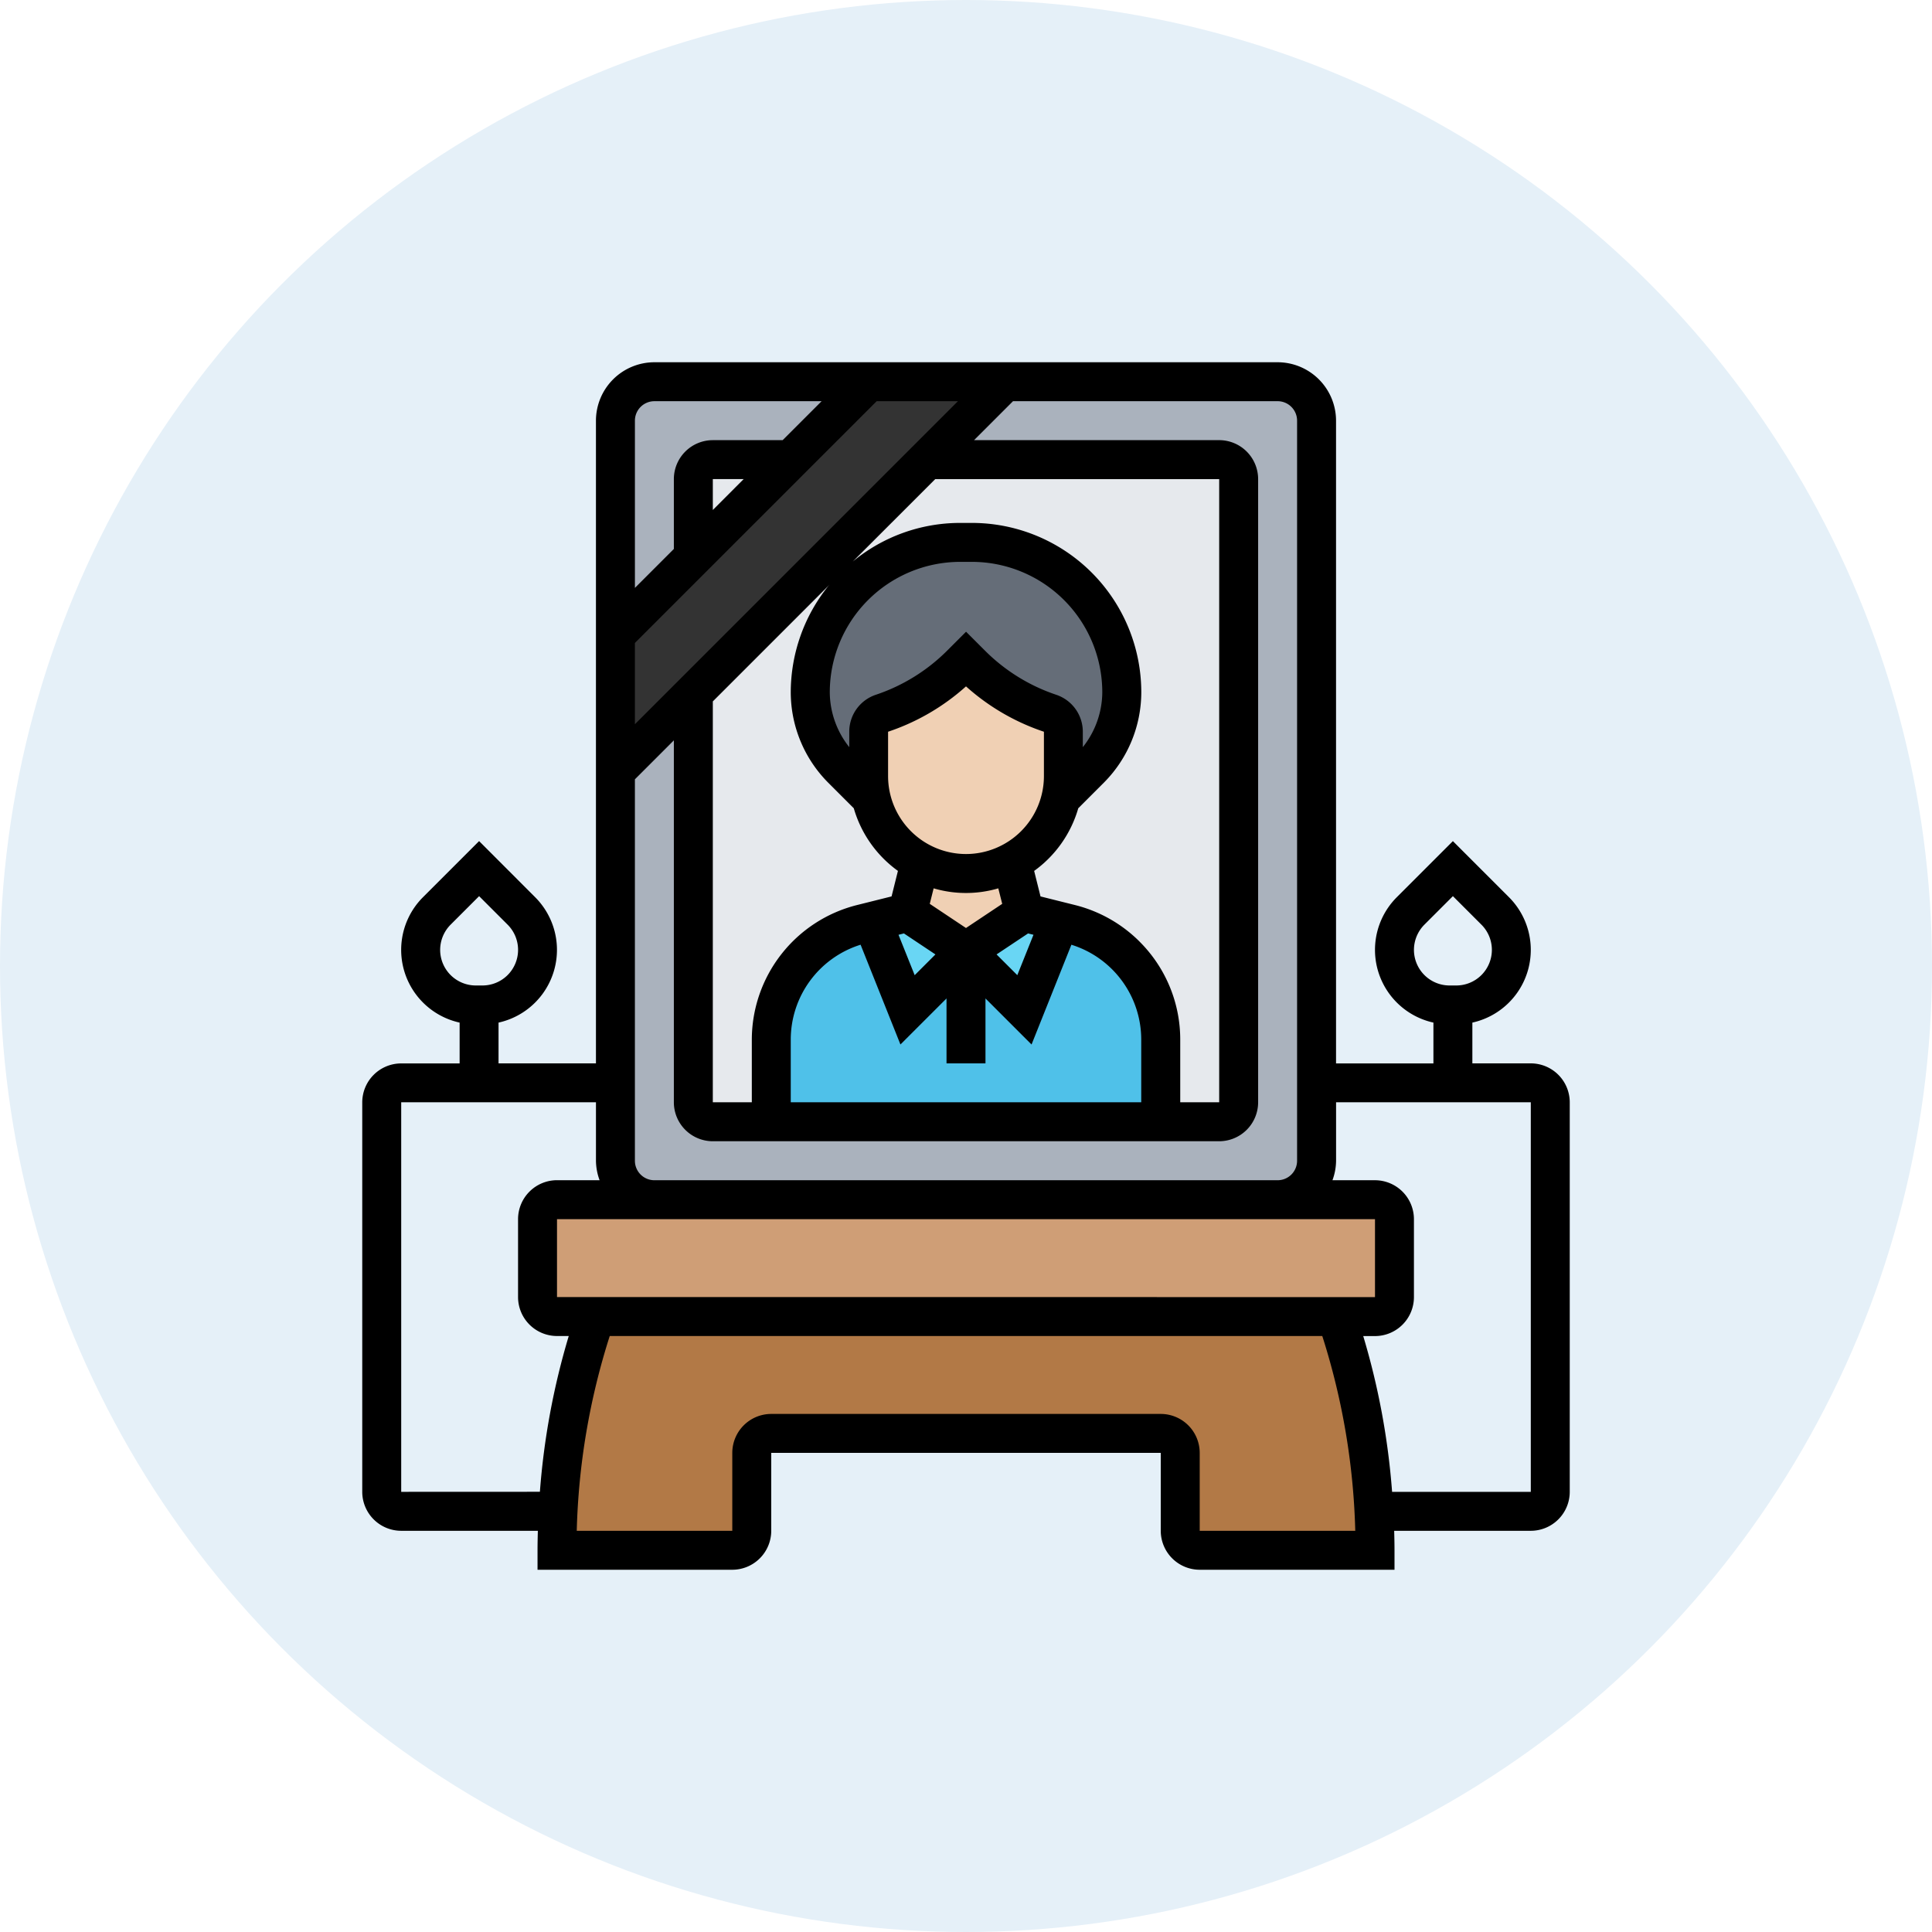 <svg xmlns="http://www.w3.org/2000/svg" xmlns:xlink="http://www.w3.org/1999/xlink" width="160" height="160" viewBox="0 0 160 160">
  <defs>
    <style>
      .cls-1 {
        fill: #ccc;
      }

      .cls-2 {
        fill: #e5f0f8;
      }

      .cls-3 {
        clip-path: url(#clip-path);
      }

      .cls-4 {
        fill: #aab2bd;
      }

      .cls-5 {
        fill: #e6e9ed;
      }

      .cls-6 {
        fill: #333;
      }

      .cls-7 {
        fill: #656d78;
      }

      .cls-8 {
        fill: #4fc1e9;
      }

      .cls-9 {
        fill: #69d6f4;
      }

      .cls-10 {
        fill: #f0d0b4;
      }

      .cls-11 {
        fill: #b27946;
      }

      .cls-12 {
        fill: #cf9e76;
      }
    </style>
    <clipPath id="clip-path">
      <rect id="長方形_1441" data-name="長方形 1441" class="cls-1" width="100" height="100" transform="translate(40 10867)"/>
    </clipPath>
  </defs>
  <g id="icon_funeral_sp" transform="translate(-241 -11080)">
    <circle id="楕円形_553" data-name="楕円形 553" class="cls-2" cx="80" cy="80" r="80" transform="translate(241 11080)"/>
    <g id="マスクグループ_166" data-name="マスクグループ 166" class="cls-3" transform="translate(231 243)">
      <g id="funeral" transform="translate(38.387 10865.387)">
        <g id="グループ_3302" data-name="グループ 3302">
          <g id="グループ_3286" data-name="グループ 3286">
            <path id="パス_4479" data-name="パス 4479" class="cls-2" d="M25.806,70.968H17.742a1.618,1.618,0,0,0-1.613,1.613v6.452a1.618,1.618,0,0,0,1.613,1.613h3.226a55.306,55.306,0,0,0-3.129,16.129h-13a1.618,1.618,0,0,1-1.613-1.613V62.9A1.618,1.618,0,0,1,4.839,61.29H22.581v6.452a3.235,3.235,0,0,0,3.226,3.226Z"/>
          </g>
          <g id="グループ_3287" data-name="グループ 3287">
            <path id="パス_4480" data-name="パス 4480" class="cls-2" d="M100,62.9V95.161a1.618,1.618,0,0,1-1.613,1.613h-13a55.306,55.306,0,0,0-3.129-16.129h3.226A1.618,1.618,0,0,0,87.1,79.032V72.581a1.618,1.618,0,0,0-1.613-1.613H77.419a3.235,3.235,0,0,0,3.226-3.226V61.29H98.387A1.618,1.618,0,0,1,100,62.9Z"/>
          </g>
          <g id="グループ_3288" data-name="グループ 3288">
            <path id="パス_4481" data-name="パス 4481" class="cls-4" d="M43.548,3.226,37.1,9.677H30.645a1.618,1.618,0,0,0-1.613,1.613v6.452l-6.452,6.452V6.452a3.235,3.235,0,0,1,3.226-3.226Z"/>
          </g>
          <g id="グループ_3289" data-name="グループ 3289">
            <path id="パス_4482" data-name="パス 4482" class="cls-4" d="M80.645,61.29v6.452a3.235,3.235,0,0,1-3.226,3.226H25.806a3.235,3.235,0,0,1-3.226-3.226V35.484l6.452-6.452V62.9a1.618,1.618,0,0,0,1.613,1.613H72.581A1.618,1.618,0,0,0,74.194,62.9V11.29a1.618,1.618,0,0,0-1.613-1.613H48.387l6.452-6.452H77.419a3.235,3.235,0,0,1,3.226,3.226Z"/>
          </g>
          <g id="グループ_3290" data-name="グループ 3290">
            <path id="パス_4483" data-name="パス 4483" class="cls-5" d="M72.581,64.516H30.645A1.613,1.613,0,0,1,29.032,62.9V11.29a1.613,1.613,0,0,1,1.613-1.613H72.581a1.613,1.613,0,0,1,1.613,1.613V62.9A1.613,1.613,0,0,1,72.581,64.516Z"/>
          </g>
          <g id="グループ_3291" data-name="グループ 3291">
            <path id="パス_4484" data-name="パス 4484" class="cls-6" d="M54.839,3.226,48.387,9.677l-8.726,8.742L29.032,29.032l-6.452,6.452V24.194l6.452-6.452L37.1,9.677l6.452-6.452Z"/>
          </g>
          <g id="グループ_3292" data-name="グループ 3292">
            <path id="パス_4485" data-name="パス 4485" class="cls-7" d="M64.516,28.952a8.921,8.921,0,0,1-2.629,6.339L59.468,37.71a7.519,7.519,0,0,0,.21-1.823V32.21a1.635,1.635,0,0,0-1.1-1.532,16.477,16.477,0,0,1-6.532-4.032l-.435-.435-.435.435a16.477,16.477,0,0,1-6.532,4.032,1.635,1.635,0,0,0-1.1,1.532v3.677a7.519,7.519,0,0,0,.21,1.823L41.339,35.29a8.921,8.921,0,0,1-2.629-6.339,12.455,12.455,0,0,1,2.726-7.758c.145-.194.306-.371.452-.548a12.439,12.439,0,0,1,9.242-4.113H52.1a12.55,12.55,0,0,1,5.387,1.226,12.287,12.287,0,0,1,4.306,3.435,12.455,12.455,0,0,1,2.726,7.758Z"/>
          </g>
          <g id="グループ_3293" data-name="グループ 3293">
            <path id="パス_4486" data-name="パス 4486" class="cls-8" d="M51.613,50.4l4.839,4.839,2.935-7.323.855.21a9.889,9.889,0,0,1,7.5,9.6v6.79H35.484v-6.79a9.889,9.889,0,0,1,7.5-9.6l.855-.21,2.935,7.323Z"/>
          </g>
          <g id="グループ_3294" data-name="グループ 3294">
            <path id="パス_4487" data-name="パス 4487" class="cls-9" d="M51.613,50.4l-4.839,4.839-2.935-7.323,2.935-.742Z"/>
          </g>
          <g id="グループ_3295" data-name="グループ 3295">
            <path id="パス_4488" data-name="パス 4488" class="cls-9" d="M59.387,47.919l-2.935,7.323L51.613,50.4l4.839-3.226Z"/>
          </g>
          <g id="グループ_3296" data-name="グループ 3296">
            <path id="パス_4489" data-name="パス 4489" class="cls-10" d="M51.613,50.4l-4.839-3.226L47.823,43A8.024,8.024,0,0,0,55.4,43l1.048,4.177Z"/>
          </g>
          <g id="グループ_3297" data-name="グループ 3297">
            <path id="パス_4490" data-name="パス 4490" class="cls-10" d="M59.677,32.21v3.677a7.519,7.519,0,0,1-.21,1.823A8.062,8.062,0,0,1,55.4,43a8.06,8.06,0,0,1-11.645-5.29,7.519,7.519,0,0,1-.21-1.823V32.21a1.635,1.635,0,0,1,1.1-1.532,16.477,16.477,0,0,0,6.532-4.032l.435-.435.435.435a16.477,16.477,0,0,0,6.532,4.032,1.635,1.635,0,0,1,1.1,1.532Z"/>
          </g>
          <g id="グループ_3298" data-name="グループ 3298">
            <path id="パス_4491" data-name="パス 4491" class="cls-11" d="M85.484,100H70.968a1.618,1.618,0,0,1-1.613-1.613V91.935a1.618,1.618,0,0,0-1.613-1.613H35.484a1.618,1.618,0,0,0-1.613,1.613v6.452A1.618,1.618,0,0,1,32.258,100H17.742c0-1.113.032-2.194.1-3.226a55.306,55.306,0,0,1,3.129-16.129h61.29a55.306,55.306,0,0,1,3.129,16.129C85.452,97.806,85.484,98.887,85.484,100Z"/>
          </g>
          <g id="グループ_3299" data-name="グループ 3299">
            <path id="パス_4492" data-name="パス 4492" class="cls-12" d="M87.1,72.581v6.452a1.618,1.618,0,0,1-1.613,1.613H17.742a1.618,1.618,0,0,1-1.613-1.613V72.581a1.618,1.618,0,0,1,1.613-1.613H85.484A1.618,1.618,0,0,1,87.1,72.581Z"/>
          </g>
          <g id="グループ_3300" data-name="グループ 3300">
            <path id="パス_4493" data-name="パス 4493" class="cls-2" d="M95.435,47.048a4.562,4.562,0,0,1-3.226,7.79h-.548a4.562,4.562,0,0,1-3.226-7.79l3.5-3.5Z"/>
          </g>
          <g id="グループ_3301" data-name="グループ 3301">
            <path id="パス_4494" data-name="パス 4494" class="cls-2" d="M14.79,47.048a4.565,4.565,0,0,1-3.226,7.79h-.548a4.562,4.562,0,0,1-3.226-7.79l3.5-3.5Z"/>
          </g>
        </g>
        <path id="パス_4495" data-name="パス 4495" d="M98.387,59.677H93.548V56.3a6.168,6.168,0,0,0,3.031-10.385l-4.644-4.644-4.644,4.644A6.168,6.168,0,0,0,90.323,56.3v3.381H82.258V6.452a4.845,4.845,0,0,0-4.839-4.839H25.806a4.845,4.845,0,0,0-4.839,4.839V59.677H12.9V56.3a6.168,6.168,0,0,0,3.031-10.385L11.29,41.268,6.647,45.911A6.168,6.168,0,0,0,9.677,56.3v3.381H4.839A3.229,3.229,0,0,0,1.613,62.9V95.161a3.229,3.229,0,0,0,3.226,3.226H16.156c-.015.532-.027,1.065-.027,1.613v1.613H32.258a3.229,3.229,0,0,0,3.226-3.226V91.935H67.742v6.452a3.229,3.229,0,0,0,3.226,3.226H87.1V100c0-.548-.013-1.081-.027-1.613H98.387a3.229,3.229,0,0,0,3.226-3.226V62.9A3.229,3.229,0,0,0,98.387,59.677Zm-9.677-9.4a2.971,2.971,0,0,1,.863-2.085l2.363-2.363L94.3,48.192a2.949,2.949,0,0,1-2.085,5.034h-.555A2.952,2.952,0,0,1,88.71,50.277Zm-80.645,0a2.971,2.971,0,0,1,.863-2.085l2.363-2.363,2.363,2.363a2.949,2.949,0,0,1-2.085,5.034h-.555A2.952,2.952,0,0,1,8.065,50.277Zm9.677,28.755V72.581H85.484l0,6.452Zm6.452-54.171L44.216,4.839h6.729L24.194,31.59Zm6.452-11.013V11.29H33.2Zm0,15.852,9.663-9.663c-.044.053-.094.1-.135.152A14.073,14.073,0,0,0,37.1,28.955a10.634,10.634,0,0,0,3.094,7.469l2.126,2.126a9.7,9.7,0,0,0,3.656,5.187l-.527,2.113-2.853.713a11.512,11.512,0,0,0-8.721,11.168V62.9H30.645ZM46.473,48.916l2.608,1.739-1.718,1.718-1.339-3.345Zm10.281,0,.447.111-1.339,3.345-1.718-1.718Zm-2.142-2.45-3,2-3-2,.321-1.285a9.491,9.491,0,0,0,5.355,0Zm-3-4.126a6.458,6.458,0,0,1-6.452-6.452l0-3.676a18.368,18.368,0,0,0,6.453-3.756,18.368,18.368,0,0,0,6.453,3.756h0v3.676A6.458,6.458,0,0,1,51.613,42.34Zm7.471-13.19A15.129,15.129,0,0,1,53.2,25.511l-1.582-1.581-1.581,1.581a15.14,15.14,0,0,1-5.892,3.64,3.224,3.224,0,0,0-2.2,3.061v1.276a7.363,7.363,0,0,1-1.613-4.534,10.813,10.813,0,0,1,10.808-10.81H52.1A10.81,10.81,0,0,1,62.9,28.955a7.367,7.367,0,0,1-1.613,4.534V32.213a3.227,3.227,0,0,0-2.206-3.063ZM37.1,57.731a8.233,8.233,0,0,1,5.784-7.881l3.3,8.263L50,54.3v5.379h3.226V54.3l3.815,3.815,3.3-8.263a8.228,8.228,0,0,1,5.784,7.881V62.9H37.1Zm28.887-8.14a11.517,11.517,0,0,0-5.35-3.027l-2.853-.713-.527-2.113A9.7,9.7,0,0,0,60.91,38.55l2.126-2.126a10.634,10.634,0,0,0,3.094-7.469A14.033,14.033,0,0,0,52.1,14.919h-.965a13.953,13.953,0,0,0-8.9,3.2l6.826-6.824H72.581V62.9H69.355V57.731a11.441,11.441,0,0,0-3.371-8.14ZM79.032,6.452v61.29a1.613,1.613,0,0,1-1.613,1.613H25.806a1.613,1.613,0,0,1-1.613-1.613V36.152l3.226-3.226V62.9a3.229,3.229,0,0,0,3.226,3.226H72.581A3.229,3.229,0,0,0,75.806,62.9V11.29a3.229,3.229,0,0,0-3.226-3.226h-20.3l3.226-3.226H77.419a1.613,1.613,0,0,1,1.613,1.613ZM25.806,4.839H39.655L36.429,8.065H30.645a3.229,3.229,0,0,0-3.226,3.226v5.784L24.194,20.3V6.452A1.613,1.613,0,0,1,25.806,4.839ZM4.839,95.161V62.9H20.968v4.839a4.784,4.784,0,0,0,.3,1.613H17.742a3.229,3.229,0,0,0-3.226,3.226v6.452a3.229,3.229,0,0,0,3.226,3.226h.973a60.588,60.588,0,0,0-2.39,12.9Zm66.129,3.226V91.935a3.229,3.229,0,0,0-3.226-3.226H35.484a3.229,3.229,0,0,0-3.226,3.226v6.452H19.377a57.786,57.786,0,0,1,2.731-16.129H81.119A57.787,57.787,0,0,1,83.85,98.387Zm27.419-3.226H86.9a60.588,60.588,0,0,0-2.39-12.9h.973a3.229,3.229,0,0,0,3.226-3.226V72.581a3.229,3.229,0,0,0-3.226-3.226H81.961a4.784,4.784,0,0,0,.3-1.613V62.9H98.387Z"/>
      </g>
    </g>
  </g>
</svg>
